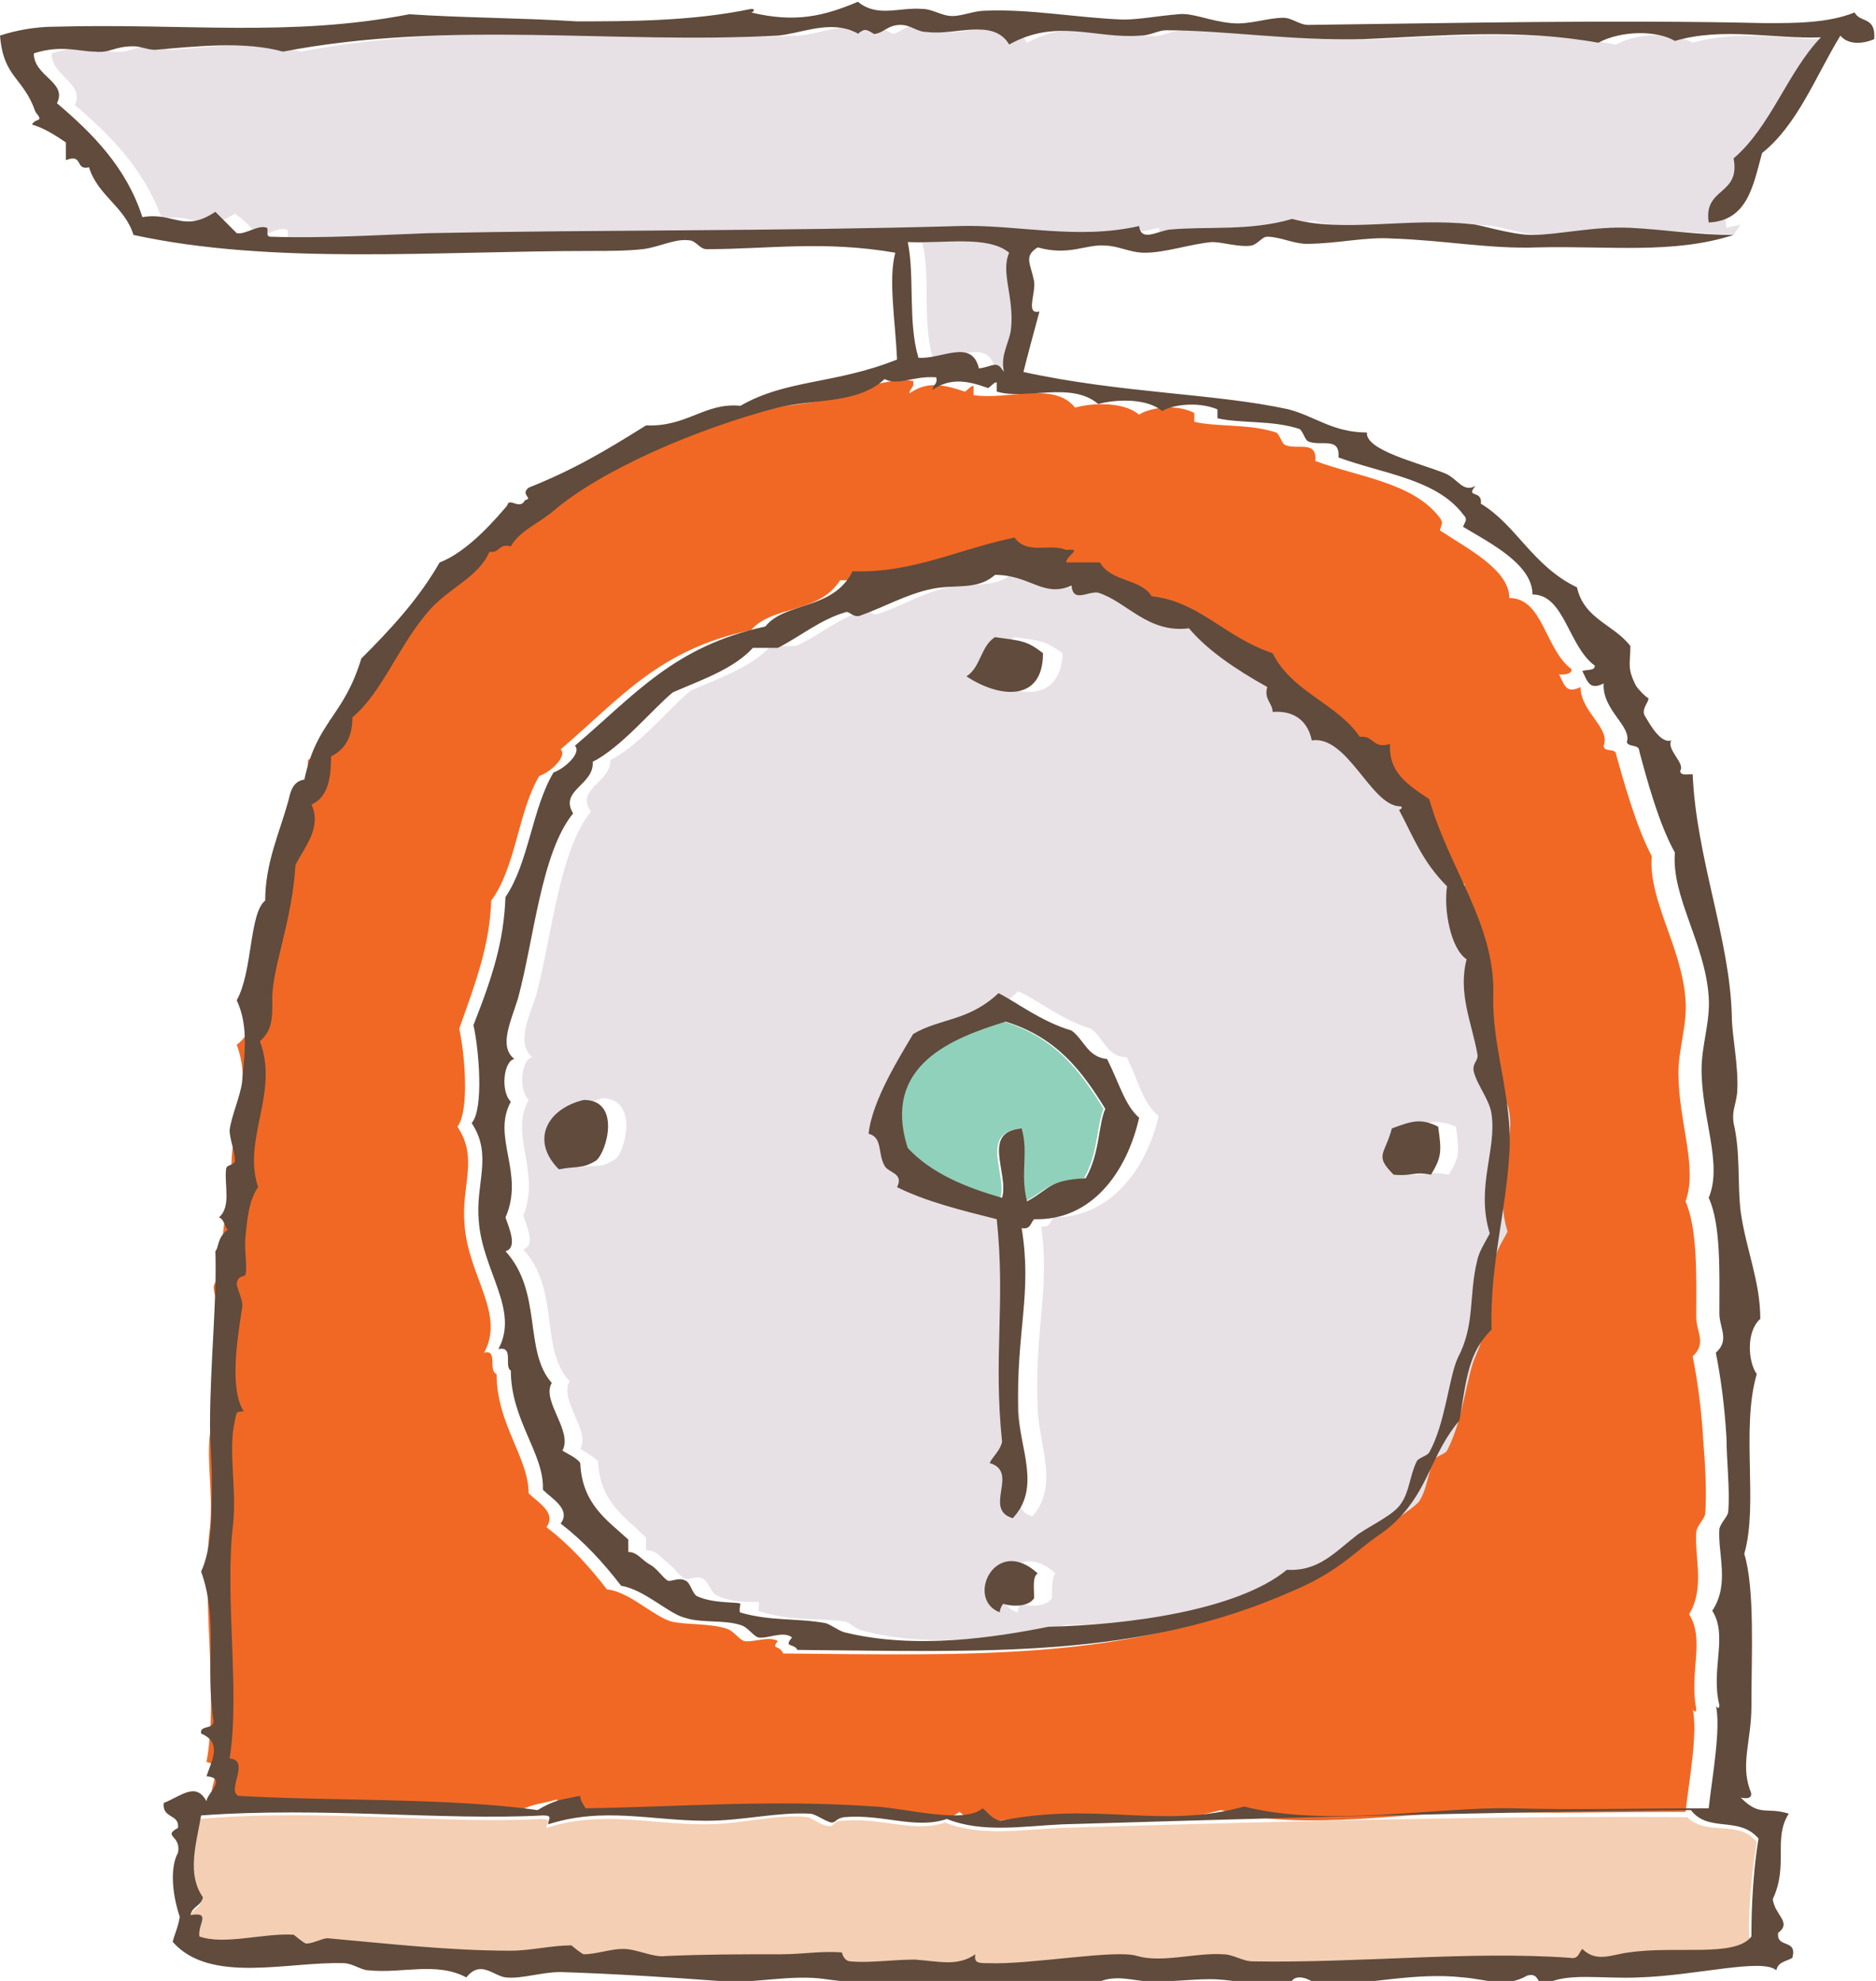 <?xml version="1.0" encoding="utf-8"?>
<!-- Generator: Adobe Illustrator 22.1.0, SVG Export Plug-In . SVG Version: 6.00 Build 0)  -->
<svg version="1.1" id="Layer_1" xmlns="http://www.w3.org/2000/svg" xmlns:xlink="http://www.w3.org/1999/xlink" x="0px" y="0px"
	 viewBox="0 0 105.4 111.3" style="enable-background:new 0 0 105.4 111.3;" xml:space="preserve">
<style type="text/css">
	.st0{fill:#F16824;}
	.st1{fill:#F4CFB3;}
	.st2{fill:#90D1BB;}
	.st3{fill:#E7E1E6;}
	.st4{fill:#604B3C;}
</style>
<g>
	<path class="st0" d="M54.7,22.2c0,0,0-0.4,0-0.5c-0.1-0.1-0.4,0.3-0.5,0.3c-1.2-0.4-2.1-0.6-3.1,0.1c0-0.3,0.3-0.3,0.2-0.7
		c-1.3-0.2-2,0.4-2.9,0.1c-1.5,1.3-3.9,1.1-6,1.6c-4.6,1.2-9.9,3.5-12.6,5.8c-0.8,0.7-1.9,1-2.4,2c-0.7-0.2-0.6,0.4-1.2,0.3
		c-0.6,1.4-2.2,2-3.3,3.2c-1.8,2-2.7,4.7-4.4,6.1c0,1.1-0.4,1.8-1.2,2.2c0,1.2-0.3,2.2-1.1,2.7c0.6,1.3-0.4,2.4-0.9,3.4
		c-0.2,3.3-1.4,6-1.3,7.7c0.1,0.9,0.1,1.6-0.7,2.2c1.1,2.9-0.9,5.4-0.1,8.2c-0.5,0.7-0.6,1.7-0.7,2.7c0,0.7,0.2,1.6,0,2.2
		c-0.1,0.2-0.4,0-0.5,0.5c0,0.4,0.3,1,0.3,1.4c-0.3,1.9-0.6,4.6,0.1,5.8c-0.4,0-0.4,0.1-0.5,0.5c-0.4,1.6,0.1,3.7-0.1,5.8
		c-0.5,4,0.5,9.5-0.2,13.2c1.2,0.2-0.2,1.8,0.5,2.1c5.1,0.3,11.9,0.1,16.8,0.8c1-0.6,1.4-0.5,2.4-0.8c0,0.3,0.1,0.5,0.3,0.7
		c5.7-0.2,10.5-0.5,16.3-0.1c1.7,0.1,5,1,6,0.1c0.3,0.2,0.5,0.6,1,0.7c5.5-1.1,8.9,0.5,13.7-0.8c4.7,1.3,10.8,0,15.1,0.1
		c3.6,0.1,6.6,0,11,0c0.2-1.8,0.7-4.4,0.4-5.8c0,0.1,0.2,0.3,0.2,0c-0.4-2,0.5-3.9-0.4-5.3c0.9-1.5,0.3-3.2,0.4-4.6
		c0-0.3,0.4-0.7,0.5-1c0.1-1.2,0-2.9-0.1-4.1c-0.1-1.7-0.3-3.3-0.6-4.8c0.8-0.7,0.2-1.4,0.2-2.2c0-2.1,0.1-4.9-0.6-6.5
		c0.7-1.9-0.4-4.5-0.4-7.2c0-1.4,0.5-2.7,0.4-4.1c-0.2-3-2.1-5.6-1.9-8.1c-0.9-1.7-1.6-4.3-2-5.7c0-0.4-0.7-0.1-0.7-0.5
		c0.4-1-1.3-1.9-1.3-3.3c-0.8,0.4-0.9-0.1-1.2-0.7c0.3,0,0.7,0,0.7-0.3c-1.5-1.1-1.6-4-3.5-4c0-1.6-2.4-2.8-3.9-3.8
		c0.1-0.4,0.2-0.4,0-0.7c-1.5-2-4.6-2.3-7-3.2c0.1-1.2-1-0.6-1.7-0.9c-0.2-0.1-0.3-0.6-0.5-0.7c-1.5-0.5-3.3-0.3-4.6-0.6
		c0,0,0-0.5,0-0.5c-1.2-0.6-2.7-0.2-3.1,0.1c-0.8-0.7-2.5-0.7-3.6-0.4C59.2,21.4,56.6,22.5,54.7,22.2z M58.9,31.2c1-0.1,0,0.4,0,0.7
		c0.6,0,1.3,0,1.9,0c0.6,1,2.3,0.9,2.9,1.9c2.7,0.3,4.1,2.3,6.8,3.2c1.1,2.1,3.6,2.8,4.9,4.7c0.7,0,0.7,0.7,1.7,0.4
		c-0.1,1.5,1,2.3,2.2,3.1c1.1,3.9,3.7,6.9,3.6,11C83,58.9,84.1,61.9,84,65c-0.2,3.3-1.1,6.3-1,9.9c-1.3,1.3-1.4,2.7-1.8,5.1
		c-1.6,1.9-1.7,3.8-3.5,5.6c-0.7,0.7-0.9,0.7-1.9,1.5c-1.1,0.8-2.2,1.7-4,2.5c-8.6,3.7-17.1,3.4-27.8,3.3c-0.2-0.5-0.7-0.2-0.3-0.7
		c-0.5-0.3-1.4,0.1-1.9,0c-0.3-0.1-0.6-0.6-1-0.7c-0.9-0.3-2.3-0.2-3.1-0.4c-1-0.3-2.4-1.7-3.6-1.8c-1-1.3-2.1-2.5-3.4-3.5
		c0.6-0.8-0.5-1.4-1-1.9c0-2-1.8-3.9-1.8-6.7c-0.5-0.2,0.1-1.4-0.7-1.2c1.2-2.2-0.9-4.3-1.1-7.2c-0.2-2.2,0.8-3.7-0.4-5.5
		c0.7-0.9,0.4-4.2,0.1-5.5c1-2.8,1.7-4.7,1.8-7.2c1.4-1.9,1.5-5,2.7-7c0.6-0.2,1.6-1.1,1.2-1.5c3.4-2.9,5.5-5.6,10.7-6.7
		c1.2-1.4,3.8-0.9,5-2.8c3.3,0.1,5.8-1.2,9.1-1.9C56.7,31.5,58.1,30.8,58.9,31.2z"/>
	<path class="st1" d="M59.6,102.7c-2.2,0.1-4.5,0.5-6.5-0.3c-1.8,0.6-3.5-0.3-5.8-0.1c-0.5,0-0.4,0.3-0.7,0.3
		c-0.4,0-0.9-0.4-1.2-0.5c-1.8-0.2-3.7,0.4-5.8,0.4c-3.1,0-5.8-0.8-8.9,0.2c0-0.3,0.4-0.5-0.3-0.5c-5.6,0.3-12.4-0.6-19.2,0
		c-0.3,1.7-0.8,3.2,0.1,4.6c-0.1,0.5-0.6,0.5-0.7,1c1.2-0.2,0.4,0.5,0.5,1.2c1.4,0.5,3.6-0.2,5.3-0.1c0,0,0.7,0.5,0.7,0.5
		c0.4,0,0.9-0.3,1.2-0.3c3.4,0.3,6.9,0.7,10.3,0.7c1.1,0,2.2-0.4,3.4-0.3c0,0,0.6,0.5,0.7,0.5c0.6,0.1,1.4-0.3,2.2-0.3
		c0.9,0,1.7,0.5,2.4,0.4c2.2-0.2,4.4-0.2,6.5-0.1c1.1,0,2.3-0.1,3.4-0.1c0,0,0.1,0.4,0.5,0.5c1,0.1,2.4-0.1,3.6-0.1
		c1.4,0,2.4,0.4,3.4-0.3c0,0.5,0.3,0.5,0.7,0.5c2.4,0,7.2-0.8,8.4-0.4c1.4,0.4,3.3-0.2,4.8-0.1c0.6,0,1.1,0.4,1.7,0.4
		c6.1,0.1,12.1-0.6,17.8-0.2c0.5,0.1,0.5-0.3,0.7-0.5c0.8,0.8,1.8,0.3,2.6,0.2c2.7-0.3,6.1,0.4,6.9-0.9c-0.1-0.7,0-3.1,0.4-5.5
		c-1-1.3-2.8-0.3-3.9-1.4C83.4,102,69.8,102.4,59.6,102.7z"/>
	<path class="st2" d="M56.2,67.3c0.4-1.3-1.2-3.6,1.1-3.9c0.4,1.4,0,2.4,0.3,4.1c1.3-0.7,1.2-1.1,3.3-1.3c0.8-1.4,0.7-2.9,1.1-3.9
		c-1.3-2.1-2.7-4-5.6-4.9c-2.8,0.8-6.9,2.4-5.6,7.1C52.2,65.9,54.1,66.7,56.2,67.3z"/>
	<g>
		<path class="st3" d="M44.7,36.3c-0.5,0-1,0-1.4,0c-1.1,1.2-2.9,1.8-4.5,2.5c-1.1,0.9-2.9,3.1-4.5,3.9c0,1.3-2,1.6-1.1,2.9
			c-1.8,2.2-2.2,7.1-3.1,10.4c-0.4,1.2-1.1,2.6-0.2,3.4c-0.6,0.1-0.8,1.8-0.2,2.4c-1.1,2,0.7,4-0.3,6.5c0.2,0.6,0.7,1.7,0,1.9
			c2.1,2.3,0.9,5.6,2.6,7.4c-0.6,1.1,1.2,2.8,0.6,3.8c0.3,0.2,0.7,0.4,1,0.7c0.1,2.3,1.5,3.1,2.7,4.3c0,0.2,0,0.5,0,0.7
			c0.6,0,0.8,0.4,1.2,0.7c0.4,0.3,0.7,0.8,1,0.9c0.2,0.1,0.6-0.2,1,0c0.3,0.2,0.5,0.8,0.7,0.9c0.9,0.5,2.2,0.4,2.4,0.4
			c0.1,0,0,0.5,0,0.5c1.7,0.6,3.3,0.4,4.8,0.6c0.3,0,0.6,0.4,1,0.5c4,1.1,8.5,0.3,11.5-0.3c4.4,0,10.5-0.9,13.4-3.2
			c1.8,0.1,2.7-1,4-2c0.9-0.6,1.9-1.2,2.4-1.7c0.5-0.7,0.5-1.7,0.9-2.4c0.1-0.2,0.6-0.3,0.7-0.5c0.9-1.7,1.1-4.2,1.6-5.3
			c0.9-2,0.6-3.5,1.1-5.5c0.1-0.5,0.5-1.1,0.7-1.5c-0.8-2.6,0.4-4.8,0.1-6.7c-0.1-0.8-0.8-1.6-1-2.4c-0.1-0.4,0.3-0.5,0.2-1
			c-0.3-1.7-1.1-3.3-0.6-5.3c-0.8-0.5-1.2-2.7-1.1-4.1c-1.4-1.3-2-2.7-2.7-4.3c0.1,0,0.3-0.2,0-0.2c-1.6-0.1-2.9-4-4.9-3.7
			c-0.2-1.1-0.9-1.7-2.2-1.6c0-0.6-0.4-0.7-0.3-1.4c-1.8-1-3.4-2.1-4.4-3.3c-2.3,0.2-3.5-1.5-5.1-2c-0.5-0.2-1.3,0.6-1.5-0.4
			c-1.6,0.7-2.3-0.6-4.3-0.6c-1,0.9-2.3,0.5-3.6,0.8c-1.5,0.3-2.7,1.1-4,1.5c-0.3,0.1-0.6-0.3-0.7-0.2
			C47.1,34.7,45.9,35.8,44.7,36.3z M34.6,65.1c-0.9,0.6-1.1,0.3-2.1,0.5c-1.6-1.6-0.7-3.4,1.4-3.9C35.9,61.8,35.1,64.7,34.6,65.1z
			 M79.2,63.4c1.1-0.4,1.6-0.5,2.6-0.1C82,64.8,82,65,81.4,66c-1-0.2-1,0-2.2,0C78.2,64.9,78.8,65,79.2,63.4z M59.1,89.8
			c-0.5,0.7-1.9,0.3-1.7,0.3c-0.1,0-0.3,0.5-0.2,0.5c-2.1-0.6-0.3-4.4,2.1-2.2C59.1,88.6,59.1,89.2,59.1,89.8z M57,35.8
			c1.5,0.2,1.7,0.2,2.7,0.9c-0.1,2.8-2.6,2.5-4.3,1.3C56.1,37.5,56.2,36.3,57,35.8z M52.4,58c1.5-0.9,3.1-0.6,4.8-2.3
			c1,0.4,2.4,1.6,4.1,2.1c0.7,0.5,0.9,1.6,2,1.6c0.7,1.4,0.9,2.6,1.8,3.3c-0.7,3-2.7,5.7-5.9,5.7c-0.2,0.2-0.2,0.6-0.7,0.5
			c0.5,3.7-0.4,5.8-0.2,10.3c0.1,2.1,1.2,4.3-0.3,6c-1.7-0.5,0.5-2.6-1.3-3.1c0.2-0.4,0.6-0.7,0.7-1.2c-0.5-4.7,0.3-7.8-0.3-12.5
			c-2-0.5-3.9-1-5.6-1.8c0.3-0.8-0.5-0.8-0.7-1.2c-0.4-0.7,0-1.6-0.8-1.9C50.1,61.7,51.7,59.2,52.4,58z"/>
		<g>
			<path class="st3" d="M55.9,20.7c0.8,0,1-0.5,1.4,0.2c-0.2-1,0.4-1.6,0.4-2.4c0.2-1.8-0.6-3.2-0.1-4.3c-1.1-1-3.7-0.6-5.8-0.6
				c0.5,1.8,0,4.4,0.6,6.5C53.8,20.2,55.5,19,55.9,20.7z"/>
			<path class="st3" d="M98.4,9c2.1-1.8,3-4.8,4.9-6.8c-2.6,0.1-5.4-0.6-8.2,0.2c-1.1-0.6-3-0.6-4.3,0.1C86.3,1.7,82.1,2,77.6,2.2
				c-4,0.2-7.7-0.5-11.1-0.5c-0.5,0-0.9,0.2-1.4,0.3c-2.6,0.2-4.6-1.1-7.4,0.4c-0.8-1.5-3-0.5-4.6-0.6c-0.6,0-0.9-0.5-1.5-0.4
				c-0.7,0-1,0.4-1.4,0.5c-0.2,0-0.4-0.3-0.7-0.2c-0.2,0.1-0.3,0.1-0.3,0.2c0.1,0.1-0.1,0.1,0,0c0,0-0.2-0.1-0.4-0.2
				C47.3,1.2,45.9,2,44.7,2c-9.2,0.4-18.4-0.9-27.8,0.9C14.7,2.3,12,2.6,9.7,2.8c-0.4,0-0.8-0.2-1.2-0.2c-1,0-1.2,0.4-2.2,0.3
				C5.5,2.8,4.4,2.5,2.9,3c0,1.3,1.9,1.7,1.3,2.9c2,1.7,3.9,3.6,4.9,6.4c1.8-0.4,2.3,0.9,4.1-0.3c0.4,0.3,0.9,0.7,1.2,1.2
				c0.4,0.2,1.2-0.5,1.7-0.3c0.2,0.1-0.1,0.5,0.2,0.5c3,0.1,6-0.1,8.9-0.2c9.8-0.2,19.2-0.1,29.8-0.4c3.2-0.1,6.6,0.9,10.1,0
				c0.1,0.9,1,0.3,1.7,0.2c2.2-0.2,4.5,0.1,6.9-0.6c2.9,0.8,6.5-0.1,10.1,0.3c0.4,0,2.2,0.6,3.4,0.6c1.4,0,3.5-0.5,5.5-0.4
				c1.6,0.1,3,0.2,4.7,0.3l0.4-0.6c-0.2,0.1-0.5,0.1-0.8,0.2C96.6,10.6,98.8,11,98.4,9z"/>
		</g>
	</g>
	<path class="st4" d="M43,35.2c-5.1,1.1-7.3,3.8-10.7,6.7c0.4,0.4-0.6,1.3-1.2,1.5c-1.2,2-1.4,5.1-2.7,7c-0.1,2.5-0.7,4.4-1.8,7.2
		c0.3,1.3,0.6,4.7-0.1,5.5c1.2,1.8,0.2,3.4,0.4,5.5c0.2,2.8,2.3,5,1.1,7.2c0.9-0.2,0.3,1,0.7,1.2c0,2.8,1.9,4.7,1.8,6.7
		c0.5,0.5,1.6,1.1,1,1.9c1.3,1,2.4,2.2,3.4,3.5c1.3,0.2,2.7,1.6,3.6,1.8c0.9,0.3,2.2,0.1,3.1,0.4c0.4,0.1,0.7,0.6,1,0.7
		c0.5,0.1,1.4-0.4,1.9,0c-0.5,0.6,0.1,0.3,0.3,0.7c10.7,0.1,19.2,0.5,27.8-3.3c1.9-0.8,2.9-1.6,4-2.5c1-0.8,1.2-0.8,1.9-1.5
		c1.8-1.8,1.9-3.7,3.5-5.6c0.4-2.4,0.5-3.8,1.8-5.1c-0.1-3.6,0.8-6.5,1-9.9c0.2-3.1-1-6-0.9-8.9c0.1-4-2.5-7.1-3.6-11
		c-1.2-0.8-2.3-1.5-2.2-3.1c-1,0.3-0.9-0.5-1.7-0.4c-1.3-1.9-3.8-2.5-4.9-4.7c-2.7-0.9-4.1-2.9-6.8-3.2c-0.6-1-2.3-0.8-2.9-1.9
		c-0.6,0-1.3,0-1.9,0c0-0.4,1-0.8,0-0.7c-0.9-0.4-2.2,0.3-2.9-0.7c-3.3,0.7-5.7,2-9.1,1.9C46.8,34.3,44.1,33.8,43,35.2z M48.3,34.6
		c1.4-0.5,2.6-1.2,4-1.5c1.3-0.3,2.6,0.1,3.6-0.8c2,0,2.7,1.3,4.3,0.6c0.1,1,0.9,0.3,1.5,0.4c1.6,0.5,2.8,2.3,5.1,2
		c1,1.2,2.6,2.3,4.4,3.3c-0.2,0.7,0.3,0.9,0.3,1.4c1.3-0.1,2,0.6,2.2,1.6c2-0.3,3.3,3.6,4.9,3.7c0.3,0,0.1,0.2,0,0.2
		c0.8,1.5,1.3,2.9,2.7,4.3c-0.2,1.3,0.2,3.5,1.1,4.1c-0.5,1.9,0.3,3.6,0.6,5.3c0.1,0.4-0.3,0.5-0.2,1c0.2,0.8,0.9,1.6,1,2.4
		c0.3,2-0.9,4.1-0.1,6.7c-0.2,0.4-0.6,1-0.7,1.5c-0.5,2-0.1,3.6-1.1,5.5c-0.5,1.1-0.7,3.7-1.6,5.3c-0.1,0.2-0.6,0.3-0.7,0.5
		c-0.4,0.8-0.4,1.7-0.9,2.4c-0.4,0.6-1.5,1.1-2.4,1.7c-1.3,1-2.2,2.1-4,2c-2.8,2.3-9,3.1-13.4,3.2c-3,0.6-7.5,1.3-11.5,0.3
		c-0.3-0.1-0.7-0.4-1-0.5c-1.6-0.3-3.1-0.1-4.8-0.6c-0.1,0,0-0.5,0-0.5c-0.2-0.1-1.5,0-2.4-0.4c-0.3-0.1-0.4-0.8-0.7-0.9
		c-0.4-0.2-0.8,0.1-1,0c-0.3-0.2-0.6-0.7-1-0.9c-0.5-0.3-0.7-0.7-1.2-0.7c0-0.2,0-0.5,0-0.7c-1.2-1.1-2.6-2-2.7-4.3
		c-0.2-0.3-0.7-0.5-1-0.7c0.6-1.1-1.2-2.8-0.6-3.8c-1.6-1.8-0.5-5.1-2.6-7.4c0.7-0.2,0.2-1.3,0-1.9c1.1-2.5-0.8-4.5,0.3-6.5
		c-0.6-0.6-0.4-2.3,0.2-2.4c-0.9-0.7-0.2-2.1,0.2-3.4c0.9-3.3,1.3-8.2,3.1-10.4c-0.8-1.3,1.2-1.6,1.1-2.9c1.6-0.8,3.4-3,4.5-3.9
		c1.6-0.7,3.4-1.3,4.5-2.5c0.5,0,1,0,1.4,0c1.2-0.6,2.4-1.6,3.8-2C47.7,34.3,47.9,34.7,48.3,34.6z"/>
	<path class="st4" d="M80.4,66c0.6-1,0.6-1.3,0.4-2.7c-1-0.5-1.5-0.3-2.6,0.1c-0.4,1.5-1,1.5,0.1,2.6C79.4,66.1,79.4,65.8,80.4,66z"
		/>
	<path class="st4" d="M58.6,36.7c-0.9-0.7-1.2-0.7-2.7-0.9c-0.8,0.5-0.8,1.7-1.6,2.2C56.1,39.2,58.6,39.5,58.6,36.7z"/>
	<path class="st4" d="M56.2,90.6c-0.1,0,0.1-0.5,0.2-0.5c-0.2,0,1.2,0.4,1.7-0.3c0-0.6-0.1-1.2,0.2-1.4
		C55.9,86.2,54.2,89.9,56.2,90.6z"/>
	<path class="st4" d="M48.1,1.9C48.1,1.9,48.2,1.9,48.1,1.9L48.1,1.9z"/>
	<path class="st4" d="M104.2,0.7c-1.5,0.6-3.3,0.6-5,0.6c-8.7-0.2-17.5,0-25.7,0.1c-0.5,0-0.9-0.4-1.4-0.4c-0.9,0-1.9,0.4-2.9,0.3
		C68,1.2,67,0.7,66.2,0.8c-1.2,0.1-2.2,0.3-3.1,0.3c-2.6-0.1-5.2-0.6-7.7-0.5c-0.7,0-1.3,0.3-1.9,0.3c-0.6,0-1.1-0.4-1.7-0.4
		c-1.3-0.1-2.5,0.5-3.6-0.4c-1.9,0.8-3.5,1.2-6,0.6c0.1,0,0.3-0.2,0-0.2c-3.3,0.7-7,0.7-9.8,0.7C29.2,1,25.9,1,23,0.8
		C16.3,2.1,10.4,1.3,3.1,1.5C2,1.5,0.9,1.7,0,2c0.2,2.4,1.3,2.3,2,4.3C2.5,6.9,2,6.6,1.8,7C2.5,7.2,3.1,7.6,3.7,8c0,0.3,0,0.6,0,1
		C4.7,8.6,4.2,9.6,5,9.4c0.5,1.6,2,2.2,2.5,3.8c7.8,1.7,17,0.9,25.7,0.9c1,0,2,0,2.9-0.1c0.9-0.1,1.8-0.6,2.6-0.5
		c0.4,0,0.6,0.5,1,0.5c3.4,0,6.6-0.5,10.6,0.2c-0.4,1.5,0,3.8,0.1,6c-3.5,1.4-6.2,1.1-8.8,2.6c-2-0.2-3,1.2-5.3,1.1
		c-2.4,1.5-4.1,2.5-6.6,3.5c-0.5,0.4,0.3,0.6-0.2,0.7c-0.3,0.6-0.9-0.2-1,0.3c-0.6,0.7-2.2,2.6-3.8,3.2c-1.2,2.1-2.8,3.8-4.4,5.4
		c-1,3.3-2.5,3.5-3.2,6.8c-0.7,0.1-0.8,0.8-0.9,1.2c-0.5,1.8-1.3,3.5-1.3,5.6c-0.9,0.7-0.7,4-1.6,5.6c0.6,1.3,0.5,2.6,0.3,4.6
		c-0.1,0.8-0.6,1.9-0.7,2.7c0,0.5,0.3,1.2,0.3,1.7c0,0.3-0.5,0.2-0.5,0.5c-0.1,0.9,0.3,2.1-0.4,2.7c0.3,0.1,0.3,0.5,0.5,0.7
		c-0.6,0.4-0.5,1-0.7,1.2c0.1,2.7-0.3,6.3-0.3,9.8c0,1,0.1,2,0.1,2.9c0,2.1,0,4-0.6,5.3c1,2.8,0.2,5.3,0.7,8.4
		c0,0.5-0.8,0.2-0.7,0.7c1.2,0.5,0.6,1.5,0.3,2.4c1.2,0.1,0,1,0,1.4c-0.6-1.1-1.4-0.3-2.4,0.1c-0.1,0.9,0.9,0.6,0.8,1.4
		c-0.9,0.5,0.2,0.4,0,1.4c-0.4,0.7-0.4,2.1,0.1,3.6c-0.1,0.6-0.3,1-0.4,1.4c2.1,2.4,6.5,1.1,9.6,1.2c0.5,0,1,0.4,1.4,0.4
		c1.9,0.2,3.8-0.5,5.5,0.4c0.8-1,1.5-0.1,2.2,0c0.9,0.1,2-0.3,3.1-0.3c3.1,0.1,6.2,0.3,8.9,0.5c1.8,0.2,4-0.4,6-0.1
		c4.9,0.7,10.7-0.2,14.9,0.4c1-0.7,2-0.4,2.9-0.3c1.3,0.1,2.6-0.1,3.8-0.1c1.4,0,3.1,0.5,4.3,0.4c0.2,0,0.2-0.5,0.7-0.5
		c0.6,0,0.9,0.5,1.5,0.4c2.4,0,5-0.7,7.7-0.4c1.3,0.1,2.4,0.6,3.6-0.1c0.7-0.2,0.5,0.5,1,0.5c1.2-0.7,3.2-0.3,5.3-0.4
		c3.2-0.1,6.9-1.1,7.7-0.4c0.1-0.5,0.6-0.5,0.9-0.7c0.3-1.1-0.9-0.5-0.8-1.4c0.8-0.6-0.2-1-0.3-1.9c0.9-1.9,0-3.4,0.9-4.8
		c-1.3-0.4-1.6,0.2-2.7-0.9c1,0.2,0.4-0.6,0.5-0.5c-0.5-1.4,0.1-2.8,0.1-4.6c0-3,0.2-6.6-0.4-8.6c0.8-2.8-0.2-7,0.7-10.1
		c-0.5-0.7-0.6-2.4,0.2-3.1c0-2.1-0.8-3.9-1.1-6c-0.2-1.6,0-3.3-0.4-5c-0.1-0.7,0.1-0.9,0.2-1.7c0.1-1.5-0.3-3.2-0.3-4.3
		c-0.1-4.3-2-8.9-2.2-13.6c-0.3,0-0.7,0.1-0.7-0.2c0.3-0.4-0.8-1.2-0.5-1.7c-0.6,0.2-1.2-0.9-1.5-1.4c-0.2-0.4,0.3-0.8,0.2-1
		c0,0.1-0.6-0.5-0.7-0.7c-0.5-1-0.3-1.2-0.3-2.2c-0.9-1.2-2.6-1.5-3-3.3c-2.5-1.2-3.4-3.5-5.4-4.7c0.1-0.8-0.9-0.3-0.3-1
		c-0.7,0.4-1-0.4-1.7-0.7c-1.5-0.6-4.5-1.3-4.4-2.3c-1.9,0-2.9-0.9-4.4-1.3c-4.1-0.9-9.4-0.9-14.9-2.1c0.3-1.2,0.5-1.9,0.9-3.4
		c-0.8,0.2-0.2-1-0.3-1.7c-0.2-1-0.6-1.4,0.2-1.9c1.8,0.5,2.7-0.2,3.8-0.1c0.7,0,1.4,0.4,2.2,0.4c1.2,0,2.6-0.5,3.8-0.6
		c0.6,0,1.5,0.3,2.2,0.2c0.4-0.1,0.6-0.5,0.9-0.5c0.7,0,1.5,0.4,2.2,0.4c1.7,0,3.3-0.4,4.8-0.3c3,0.1,5.5,0.6,8.2,0.5
		c3.9-0.1,7.6,0.4,11-0.7c-2.1,0-3.8-0.3-5.8-0.4c-2-0.1-4.1,0.4-5.5,0.4c-1.2,0-3-0.6-3.4-0.6c-3.6-0.4-7.2,0.5-10.1-0.3
		c-2.4,0.7-4.7,0.4-6.9,0.6c-0.7,0.1-1.6,0.7-1.7-0.2c-3.5,0.8-6.9-0.1-10.1,0c-10.5,0.3-20,0.2-29.8,0.4c-2.9,0.1-5.8,0.3-8.9,0.2
		c-0.3,0-0.1-0.4-0.2-0.5c-0.5-0.2-1.2,0.4-1.7,0.3c-0.4-0.4-0.8-0.8-1.2-1.2c-1.8,1.2-2.3,0-4.1,0.3C7.1,9.4,5.2,7.5,3.2,5.8
		C3.8,4.6,1.9,4.3,1.9,3c1.5-0.5,2.6-0.1,3.4-0.1c0.9,0.1,1.1-0.3,2.2-0.3c0.4,0,0.8,0.2,1.2,0.2c2.4-0.2,5-0.5,7.2,0.1
		C25.3,1.1,34.5,2.5,43.7,2c1.2-0.1,2.7-0.8,4.1-0.3c0.2,0.1,0.3,0.1,0.4,0.2c0,0,0.1-0.1,0.3-0.2c0.3-0.1,0.6,0.3,0.7,0.2
		c0.5-0.1,0.7-0.5,1.4-0.5c0.6,0,0.9,0.4,1.5,0.4C53.7,2,55.8,1,56.7,2.5C59.4,1,61.5,2.2,64.1,2c0.5,0,1-0.3,1.4-0.3
		c3.3,0,7.1,0.6,11.1,0.5c4.5-0.2,8.7-0.6,13.2,0.2c1.3-0.7,3.3-0.7,4.3-0.1c2.7-0.8,5.6-0.1,8.2-0.2c-1.9,2-2.8,5-4.9,6.8
		c0.4,2.1-1.7,1.6-1.4,3.6c2.2-0.1,2.5-2.1,3-3.9c2-1.6,3-4.3,4.4-6.6c0.4,0.5,1.2,0.5,1.9,0.2C105.4,0.9,104.5,1.3,104.2,0.7z
		 M98.8,103.3c-0.4,2.4-0.4,4.9-0.4,5.5c-0.9,1.2-4.2,0.5-6.9,0.9c-0.9,0.1-1.8,0.6-2.6-0.2c-0.2,0.2-0.2,0.6-0.7,0.5
		c-5.6-0.4-11.7,0.3-17.8,0.2c-0.6,0-1.1-0.4-1.7-0.4c-1.5-0.1-3.4,0.5-4.8,0.1c-1.2-0.4-6,0.5-8.4,0.4c-0.5,0-0.8,0-0.7-0.5
		c-1,0.7-2,0.4-3.4,0.3c-1.2,0-2.6,0.2-3.6,0.1c-0.4,0-0.5-0.5-0.5-0.5c-1.1-0.1-2.2,0.1-3.4,0.1c-2.1,0-4.3,0-6.5,0.1
		c-0.7,0.1-1.6-0.4-2.4-0.4c-0.7,0-1.5,0.3-2.2,0.3c-0.1,0-0.7-0.5-0.7-0.5c-1.1,0-2.3,0.3-3.4,0.3c-3.5,0-6.9-0.4-10.3-0.7
		c-0.3,0-0.8,0.3-1.2,0.3c-0.1,0-0.7-0.5-0.7-0.5c-1.7-0.1-3.9,0.6-5.3,0.1c-0.1-0.7,0.7-1.4-0.5-1.2c0.1-0.5,0.6-0.5,0.7-1
		c-0.9-1.3-0.4-2.9-0.1-4.6c6.8-0.5,13.6,0.3,19.2,0c0.6,0,0.3,0.2,0.3,0.5c3.1-1,5.8-0.2,8.9-0.2c2,0,4-0.5,5.8-0.4
		c0.3,0,0.8,0.4,1.2,0.5c0.3,0,0.2-0.2,0.7-0.3c2.2-0.2,4,0.7,5.8,0.1c2,0.8,4.3,0.4,6.5,0.3c10.1-0.3,23.7-0.7,35.3-0.8
		C96,103,97.7,102,98.8,103.3z M61.7,22.7c1.1-0.3,2.8-0.3,3.6,0.4c0.4-0.3,1.9-0.6,3.1-0.1c0,0,0,0.5,0,0.5
		c1.3,0.3,3.1,0.1,4.6,0.6c0.2,0.1,0.3,0.6,0.5,0.7c0.7,0.3,1.8-0.3,1.7,0.9c2.4,0.9,5.5,1.2,7,3.2c0.3,0.3,0.1,0.4,0,0.7
		c1.5,0.9,3.9,2.1,3.9,3.8c1.8,0,2,2.9,3.5,4c0,0.3-0.4,0.2-0.7,0.3c0.3,0.6,0.4,1.1,1.2,0.7c-0.1,1.5,1.6,2.4,1.3,3.3
		c0.1,0.3,0.7,0.1,0.7,0.5c0.4,1.5,1.1,4.1,2,5.7c-0.2,2.5,1.7,5.1,1.9,8.1c0.1,1.4-0.4,2.7-0.4,4.1c0,2.7,1.2,5.3,0.4,7.2
		c0.7,1.5,0.6,4.3,0.6,6.5c0,0.8,0.6,1.5-0.2,2.2c0.3,1.5,0.5,3.1,0.6,4.8c0,1.2,0.2,2.9,0.1,4.1c0,0.3-0.4,0.6-0.5,1
		c-0.1,1.4,0.6,3.1-0.4,4.6c0.9,1.4-0.1,3.3,0.4,5.3c0,0.3-0.2,0.1-0.2,0c0.3,1.3-0.2,4-0.4,5.8c-4.4,0-7.4,0.1-11,0
		c-4.3-0.1-10.4,1.1-15.1-0.1c-4.7,1.3-8.2-0.3-13.7,0.8c-0.5-0.1-0.7-0.5-1-0.7c-1,0.9-4.3,0-6-0.1c-5.8-0.4-10.6,0-16.3,0.1
		c-0.1-0.2-0.3-0.4-0.3-0.7c-1,0.2-1.4,0.2-2.4,0.8c-4.9-0.7-11.7-0.5-16.8-0.8c-0.7-0.3,0.7-2-0.5-2.1c0.6-3.7-0.3-9.2,0.2-13.2
		c0.2-2.1-0.3-4.1,0.1-5.8c0.1-0.4,0-0.5,0.5-0.5c-0.8-1.2-0.4-3.9-0.1-5.8c0.1-0.4-0.3-1.1-0.3-1.4c0.1-0.5,0.4-0.3,0.5-0.5
		c0.1-0.5-0.1-1.5,0-2.2c0.1-1,0.2-2,0.7-2.7c-0.9-2.7,1.2-5.3,0.1-8.2c0.7-0.6,0.7-1.3,0.7-2.2c-0.1-1.7,1.1-4.4,1.3-7.7
		c0.5-1,1.5-2.1,0.9-3.4c0.9-0.4,1.1-1.4,1.1-2.7c0.8-0.4,1.2-1.1,1.2-2.2c1.7-1.4,2.6-4.1,4.4-6.1c1.1-1.2,2.7-1.8,3.3-3.2
		c0.6,0.1,0.5-0.5,1.2-0.3c0.5-0.9,1.6-1.3,2.4-2c2.7-2.3,8-4.6,12.6-5.8c2.1-0.5,4.5-0.2,6-1.6c0.8,0.4,1.6-0.2,2.9-0.1
		c0.1,0.4-0.2,0.4-0.2,0.7c1-0.7,2-0.5,3.1-0.1c0.1,0,0.4-0.4,0.5-0.3c0,0,0,0.5,0,0.5C57.6,22.5,60.2,21.4,61.7,22.7z M56.7,14.2
		c-0.5,1.1,0.3,2.5,0.1,4.3c-0.1,0.8-0.6,1.4-0.4,2.4c-0.4-0.7-0.6-0.3-1.4-0.2c-0.4-1.7-2.1-0.5-3.4-0.6c-0.6-2-0.2-4.6-0.6-6.5
		C53,13.7,55.5,13.2,56.7,14.2z"/>
	<path class="st4" d="M49.7,65.5c0.2,0.4,1.1,0.4,0.7,1.2c1.6,0.8,3.6,1.3,5.6,1.8c0.5,4.7-0.2,7.7,0.3,12.5
		c-0.1,0.5-0.5,0.8-0.7,1.2c1.7,0.5-0.4,2.6,1.3,3.1c1.6-1.7,0.4-3.9,0.3-6c-0.1-4.6,0.8-6.6,0.2-10.3c0.5,0.1,0.5-0.3,0.7-0.5
		c3.2,0.1,5.2-2.6,5.9-5.7c-0.8-0.7-1.1-1.9-1.8-3.3c-1.1-0.1-1.3-1.1-2-1.6c-1.7-0.5-3.1-1.6-4.1-2.1c-1.7,1.6-3.3,1.4-4.8,2.3
		c-0.7,1.2-2.3,3.7-2.5,5.6C49.6,63.9,49.3,64.8,49.7,65.5z M56.5,57.4c2.9,0.9,4.3,2.8,5.6,4.9c-0.4,0.9-0.3,2.5-1.1,3.9
		c-2.1,0.1-2,0.6-3.3,1.3c-0.4-1.6,0.1-2.7-0.3-4.1c-2.3,0.2-0.7,2.5-1.1,3.9c-2.1-0.6-4-1.4-5.3-2.8C49.5,59.8,53.6,58.3,56.5,57.4
		z"/>
	<path class="st4" d="M32.8,61.8c-2.1,0.5-3,2.3-1.4,3.9c1-0.2,1.3,0,2.1-0.5C34.1,64.7,34.9,61.8,32.8,61.8z"/>
</g>
</svg>
